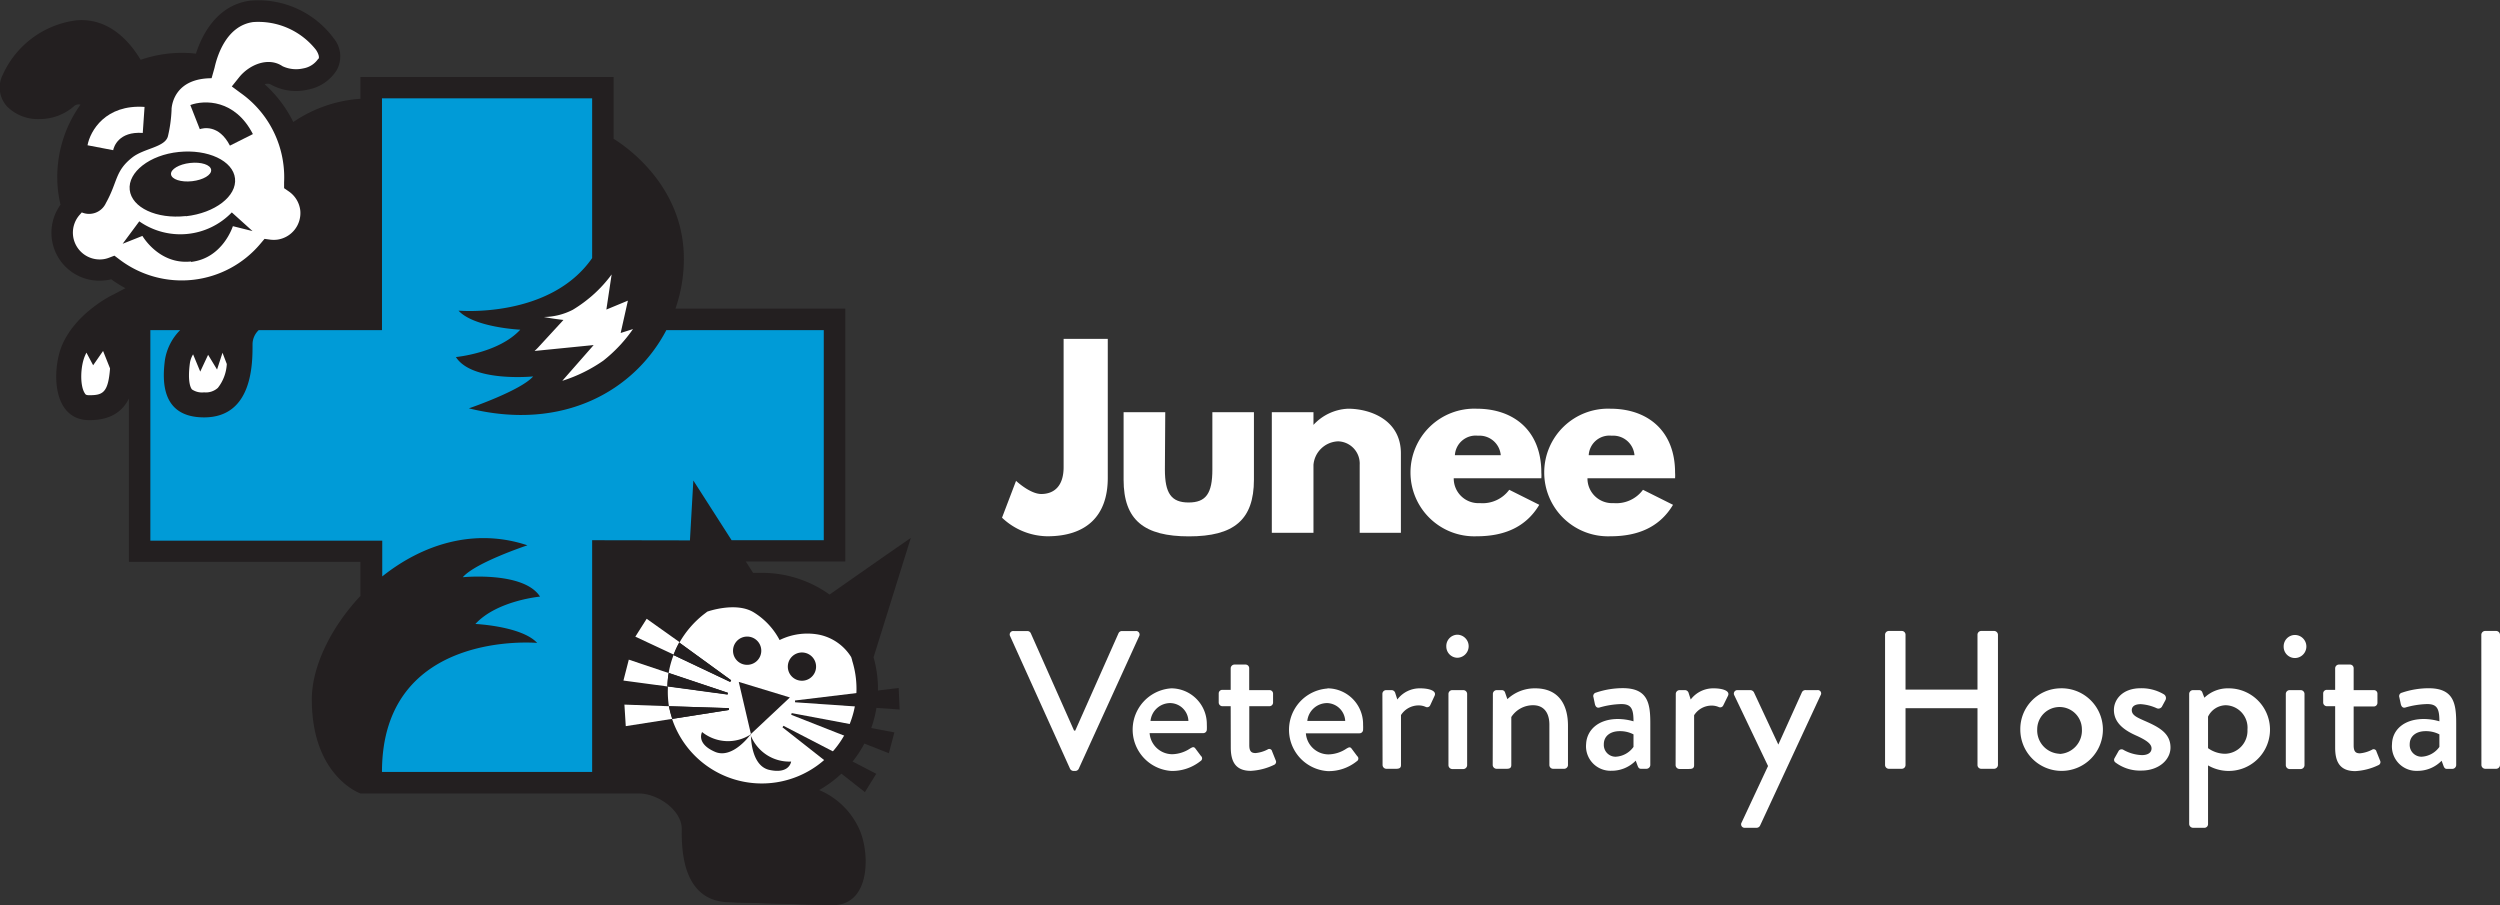 <svg xmlns="http://www.w3.org/2000/svg" viewBox="0 0 279.66 101.26"><rect x="0" y="0" width="279.66" height="101.26" fill="#333333" stroke="none"/><defs><style>.cls-1{fill:#231f20;}.cls-2{fill:#fff;}.cls-3{fill:#009bd7;}.cls-4{fill:none;stroke:#000;stroke-miterlimit:10;stroke-width:0;}</style></defs><g id="Layer_2" data-name="Layer 2"><g id="Layer_1-2" data-name="Layer 1"><path class="cls-1" d="M88.78,73.4s-.07,3.47,2.06,4c2.32.54,2.49-.92,2.49-.92a4.65,4.65,0,0,1-4.55-3"/><path class="cls-2" d="M85.24,87.65a10.58,10.58,0,0,1-6.55-18.9l.43-.33s3.17-1.14,5.18.07a8,8,0,0,1,2.91,3.11,7,7,0,0,1,4.42-.6,5.53,5.53,0,0,1,3.59,2.51l.11.36a10.48,10.48,0,0,1,.49,3.2A10.59,10.59,0,0,1,85.24,87.65"/><path class="cls-1" d="M93.14,101.26c4.27,0,4.18-5.84,3-8.47a8.56,8.56,0,0,0-4.5-4.41,13.13,13.13,0,0,0,2.78-2.12,13,13,0,0,0,3.3-12.73l3.12-10,1.05-3.36-2.89,2L92.8,66.51a13,13,0,0,0-7.56-2.43c-.34,0-.69,0-1,0l-.81-1.27H94.56V34.52h-19a16.84,16.84,0,0,0,.93-6.11c-.28-8.14-7.07-12.41-7.85-12.88V8.61H40.32v2.44a15.11,15.11,0,0,0-7.51,2.6,14,14,0,0,0-3.2-4.22.8.8,0,0,1,.64,0,5.8,5.8,0,0,0,4.17.6,4.85,4.85,0,0,0,3.24-2.17,3.16,3.16,0,0,0-.32-3.56A10.47,10.47,0,0,0,27.93.08C24.19.61,22.56,4,21.92,6a14.24,14.24,0,0,0-3.13,0,14.44,14.44,0,0,0-3.06.69c-1.07-1.81-3.39-4.72-7.15-4.42A10.47,10.47,0,0,0,.31,8.36,3.14,3.14,0,0,0,.78,11.9a4.84,4.84,0,0,0,3.63,1.42,5.85,5.85,0,0,0,3.94-1.5A.76.76,0,0,1,9,11.71a13.92,13.92,0,0,0-2.51,9.62,14.8,14.8,0,0,0,.28,1.57,5.36,5.36,0,0,0,5,8.46,3.93,3.93,0,0,0,.67-.12,13.71,13.71,0,0,0,1.59,1L12.58,33s-4,1.91-5.6,5.53C5.81,41.19,5.72,47,10,47c2.49,0,3.76-1.07,4.42-2.42V62.85H40.32v3.81C37,70.2,34.88,74.59,34.88,78.23c0,8.64,5.44,10.53,5.44,10.53H71.44c2.21,0,4.82,1.93,4.82,3.93s-.1,8.24,5.43,8.24"/><path class="cls-1" d="M81.69,100.93c4.82,0,4.52-4.12,4.22-6.43a7,7,0,0,0-2.82-4.42A4.78,4.78,0,0,1,87.92,94c.24,2-.31,7.24,5.22,7.24"/><path class="cls-1" d="M68.86,62.85H77l-.26,4.37c-.33.29-.65.59-1,.91a16.11,16.11,0,0,0-7-5.28"/><path class="cls-2" d="M95.33,73.87l-.11-.36A5.53,5.53,0,0,0,91.63,71a7,7,0,0,0-4.42.6,8,8,0,0,0-2.91-3.11c-2-1.21-5.18-.07-5.18-.07l-.43.33A10.89,10.89,0,0,0,76,71.89l5.79,4.21-.11.17-6.33-3a10.37,10.37,0,0,0-.55,2l6.62,2.22,0,.19-6.71-.91c0,.1,0,.19,0,.28A10.24,10.24,0,0,0,74.83,79l6.7.22v.2l-6.35,1a10.59,10.59,0,0,0,20.63-3.34,10.48,10.48,0,0,0-.49-3.2"/><path class="cls-2" d="M72.34,69.22l-1.27,2,4.28,2a10.45,10.45,0,0,1,.65-1.4Z"/><path class="cls-1" d="M81.79,76.1,76,71.89a10.45,10.45,0,0,0-.65,1.4l6.33,3Z"/><path class="cls-2" d="M70.34,73.79l-.6,2.34,4.92.66a10.72,10.72,0,0,1,.14-1.5Z"/><path class="cls-1" d="M81.42,77.51,74.8,75.29a10.72,10.72,0,0,0-.14,1.5l6.71.91Z"/><path class="cls-2" d="M69.85,78.82,70,81.23l5.23-.82A11.81,11.81,0,0,1,74.83,79Z"/><path class="cls-1" d="M81.53,79.21,74.83,79a11.81,11.81,0,0,0,.36,1.42l6.35-1Z"/><path class="cls-1" d="M84,82.11s-2,2.84-4,2c-2.19-.94-1.46-2.22-1.46-2.22a4.64,4.64,0,0,0,5.47.24"/><path class="cls-1" d="M84,82.11s-.08,3.47,2,4c2.33.54,2.5-.92,2.5-.92a4.64,4.64,0,0,1-4.55-3"/><path class="cls-1" d="M89.71,76.15a1.58,1.58,0,1,0-1.58-1.58,1.57,1.57,0,0,0,1.58,1.58"/><path class="cls-1" d="M83.61,74.37A1.58,1.58,0,1,0,82,72.8a1.57,1.57,0,0,0,1.57,1.57"/><polygon class="cls-1" points="88.94 78.56 100.64 79.37 100.53 76.96 88.93 78.36 88.94 78.56"/><polygon class="cls-1" points="88.51 79.96 99.43 84.26 100.05 81.93 88.56 79.77 88.51 79.96"/><polygon class="cls-1" points="87.53 81.36 96.75 88.61 98.02 86.56 87.64 81.19 87.53 81.36"/><polygon class="cls-1" points="88.36 78.02 84 82.11 82.64 76.28 88.36 78.02"/><path class="cls-2" d="M11.53,39.26l-1.11,1.6-.75-1.41a1.92,1.92,0,0,0-.12.25C9,40.85,8.9,43.11,9.49,44c.08.13.13.21.5.21,1.5,0,2.11-.26,2.32-3Z"/><path class="cls-2" d="M24.89,39.46l-.61,1.88-1-1.65-.88,1.88-.8-1.93a2.62,2.62,0,0,0-.36,1c-.28,2.14.11,2.77.23,2.92a2,2,0,0,0,1.36.33,2,2,0,0,0,1.54-.5,4.71,4.71,0,0,0,1-2.67Z"/><path class="cls-2" d="M12.66,16.8v0c.07-.36.6-2.12,3.31-1.93l.2-2.91c-4.37-.3-6.08,2.68-6.38,4.29Z"/><path class="cls-2" d="M35.61,6.56a2.53,2.53,0,0,1-1.68,1.09,3.6,3.6,0,0,1-2.32-.24c-1.57-1.07-3.72-.2-4.88,1.26l-.8,1,1,.74a11.53,11.53,0,0,1,4.79,8.13,11.32,11.32,0,0,1,.06,1.84l0,.67.55.38a3,3,0,0,1,1.26,2.11A3,3,0,0,1,31,26.81a3.17,3.17,0,0,1-.75,0l-.66-.09-.43.51A11.5,11.5,0,0,1,13.33,29l-.53-.4-.63.24a2.76,2.76,0,0,1-.73.17A3,3,0,0,1,8.94,24l.21-.24a2.07,2.07,0,0,0,2.7-1.05c1.34-2.41,1-3.56,2.94-5.09,1.33-1.05,3.7-1.14,4-2.4a15.44,15.44,0,0,0,.4-2.89h0v0a.53.53,0,0,0,0-.13c.05-.7.51-3.43,4.48-3.45h0L24,7.58c.31-1.4,1.35-4.69,4.3-5.11a8.21,8.21,0,0,1,7.05,3.11c.28.42.39.81.29,1"/><path class="cls-1" d="M20.8,24.19c3.25-.36,5.71-2.25,5.49-4.23S23.26,16.67,20,17s-5.71,2.26-5.49,4.24,3,3.29,6.28,2.93"/><path class="cls-1" d="M21.36,29.3c3.57-.4,4.69-4,4.69-4l2.2.55-2.32-2.09a8,8,0,0,1-10.35,1l-1.86,2.51,2.21-.88s1.87,3.25,5.44,2.86Z"/><path class="cls-2" d="M21.49,20.27c1.24-.14,2.19-.7,2.13-1.27s-1.12-.91-2.36-.77-2.19.71-2.13,1.27,1.12.91,2.36.77"/><path class="cls-1" d="M22.35,14.45h0c.34-.12,2.12-.58,3.37,1.84L28.29,15c-2-3.9-5.43-3.83-7-3.25Z"/><path class="cls-2" d="M69.43,37.25l.81-3.62-2.41,1,.59-3.93a14.69,14.69,0,0,1-1.94,2.16,15.42,15.42,0,0,1-2.4,1.79,7.25,7.25,0,0,1-3.25.81s1.08.21,2.2.33l-2.76,3c-.15.17-.31.32-.47.47l6.61-.66-3.51,4a16.85,16.85,0,0,0,4.58-2.25,16.31,16.31,0,0,0,3.33-3.54Z"/><path class="cls-3" d="M66.24,60.43V86.35H42.73v0c0-16,17.36-14.43,17.36-14.43-1.73-1.88-6.91-2.12-6.91-2.12,2.41-2.62,7.23-3.06,7.23-3.06-1.81-2.85-8.64-2.17-8.64-2.17C53.18,62.93,59,61,59,61c-6-2-11.8-.06-16.24,3.48v-4H16.82V36.93h3.33a6.08,6.08,0,0,0-1.7,3.33c-.3,2.31-.44,6.43,4.38,6.43,5.52,0,5.42-6.23,5.42-8.24a2.21,2.21,0,0,1,.69-1.52H42.73V11H66.24V28.87c-4.72,6.8-14.95,5.88-14.95,5.88,1.73,1.89,6.91,2.13,6.91,2.13C55.79,39.5,51,39.94,51,39.94c1.81,2.85,8.64,2.17,8.64,2.17-1.41,1.6-7.19,3.57-7.19,3.57C63,48.29,71,43.69,74.54,36.93H92.15v23.5H81.84l-2.28-3.56-2-3.12-.21,3.7-.17,3Z"/><path class="cls-4" d="M66.24,60.43V86.35H42.73v0c0-16,17.36-14.43,17.36-14.43-1.73-1.88-6.91-2.12-6.91-2.12,2.41-2.62,7.23-3.06,7.23-3.06-1.81-2.85-8.64-2.17-8.64-2.17C53.18,62.93,59,61,59,61c-6-2-11.8-.06-16.24,3.48v-4H16.82V36.93h3.33a6.08,6.08,0,0,0-1.7,3.33c-.3,2.31-.44,6.43,4.38,6.43,5.52,0,5.42-6.23,5.42-8.24a2.21,2.21,0,0,1,.69-1.52H42.73V11H66.24V28.87c-4.72,6.8-14.95,5.88-14.95,5.88,1.73,1.89,6.91,2.13,6.91,2.13C55.79,39.5,51,39.94,51,39.94c1.81,2.85,8.64,2.17,8.64,2.17-1.41,1.6-7.19,3.57-7.19,3.57C63,48.29,71,43.69,74.54,36.93H92.15v23.5H81.84l-2.28-3.56-2-3.12-.21,3.7-.17,3Z"/><path class="cls-2" d="M123.92,53.47c0,4.26-2.42,6.52-6.76,6.52a7.5,7.5,0,0,1-5.07-2.08l1.57-4.12s1.56,1.47,2.82,1.47c1.42,0,2.5-.87,2.5-3V37.91h4.94Z"/><path class="cls-2" d="M130.31,52.52c0,2.66.71,3.69,2.65,3.69s2.66-1,2.66-3.69V46.11h4.65v7.55C140.27,58.18,138,60,133,60s-7.31-1.81-7.31-6.33V46.11h4.66Z"/><path class="cls-2" d="M142.27,46.11h4.66v1.42h0a5.58,5.58,0,0,1,3.86-1.81c2.47,0,5.92,1.23,5.92,5V59.6H152.1V52a2.49,2.49,0,0,0-2.41-2.63A2.87,2.87,0,0,0,146.93,52V59.6h-4.66Z"/><path class="cls-2" d="M162.62,53.5a2.76,2.76,0,0,0,2.92,2.78,3.7,3.7,0,0,0,3.29-1.49l3.36,1.68c-1.52,2.55-4,3.52-7,3.52a7.14,7.14,0,1,1,0-14.27c4.1,0,7.23,2.41,7.23,7.15a4.29,4.29,0,0,1,0,.63Zm5.26-2.58a2.39,2.39,0,0,0-2.55-2.18,2.33,2.33,0,0,0-2.58,2.18Z"/><path class="cls-2" d="M177.58,53.5a2.76,2.76,0,0,0,2.92,2.78,3.7,3.7,0,0,0,3.29-1.49l3.36,1.68c-1.52,2.55-4,3.52-7,3.52a7.14,7.14,0,1,1,0-14.27c4.1,0,7.23,2.41,7.23,7.15a4.29,4.29,0,0,1,0,.63Zm5.26-2.58a2.39,2.39,0,0,0-2.55-2.18,2.32,2.32,0,0,0-2.57,2.18Z"/><path class="cls-2" d="M113,71.17a.39.39,0,0,1,.37-.58h1.57a.43.43,0,0,1,.37.25l4.84,10.89h.13l4.84-10.89a.42.42,0,0,1,.38-.25h1.56a.39.39,0,0,1,.37.58L120.67,86a.43.43,0,0,1-.38.24h-.22a.45.45,0,0,1-.37-.24Z"/><path class="cls-2" d="M130.94,77A4,4,0,0,1,135,81.05a5.85,5.85,0,0,1,0,.59.4.4,0,0,1-.4.37h-6a2.55,2.55,0,0,0,2.53,2.36,3.76,3.76,0,0,0,2-.64c.26-.15.41-.24.59,0l.62.83a.35.35,0,0,1-.05.58,5.06,5.06,0,0,1-3.26,1.1,4.63,4.63,0,0,1,0-9.24Zm2,3.65a2.07,2.07,0,0,0-2-2,2.22,2.22,0,0,0-2.24,2Z"/><path class="cls-2" d="M137.67,79h-.92a.42.42,0,0,1-.42-.42v-1a.4.4,0,0,1,.42-.41h.92V74.75a.43.43,0,0,1,.42-.41l1.26,0a.41.41,0,0,1,.39.42V77.2H142a.39.39,0,0,1,.41.41v1A.41.41,0,0,1,142,79h-2.25v4.36c0,.75.29.88.71.88a3.66,3.66,0,0,0,1.34-.4.32.32,0,0,1,.5.2l.4,1a.37.37,0,0,1-.2.53,6.79,6.79,0,0,1-2.57.66c-1.74,0-2.25-1.06-2.25-2.62Z"/><path class="cls-2" d="M148.48,77a4,4,0,0,1,4,4.07,5.85,5.85,0,0,1,0,.59.4.4,0,0,1-.4.37h-6a2.55,2.55,0,0,0,2.53,2.36,3.73,3.73,0,0,0,2-.64c.26-.15.42-.24.59,0l.62.83a.35.35,0,0,1-.05.58,5,5,0,0,1-3.25,1.1,4.63,4.63,0,0,1,0-9.24Zm2,3.65a2.09,2.09,0,0,0-2-2,2.23,2.23,0,0,0-2.24,2Z"/><path class="cls-2" d="M154.64,77.61a.42.42,0,0,1,.41-.41h.64a.43.43,0,0,1,.38.3l.24.75A3.13,3.13,0,0,1,158.88,77c.84,0,1.85.22,1.61.81L160,78.87a.38.38,0,0,1-.53.2,1.91,1.91,0,0,0-.75-.16,2.34,2.34,0,0,0-2,1.08v5.59c0,.37-.24.42-.59.42h-1.06a.43.43,0,0,1-.41-.42Z"/><path class="cls-2" d="M161.79,72.33A1.27,1.27,0,0,1,163,71a1.29,1.29,0,1,1,0,2.58A1.26,1.26,0,0,1,161.79,72.33Zm.24,5.28a.43.43,0,0,1,.42-.41h1.25a.43.43,0,0,1,.42.41v8a.44.44,0,0,1-.42.42h-1.25a.44.44,0,0,1-.42-.42Z"/><path class="cls-2" d="M167,77.61a.43.43,0,0,1,.42-.41H168a.37.37,0,0,1,.36.26l.26.75A4.47,4.47,0,0,1,171.73,77c2.68,0,3.67,1.89,3.67,4.18v4.42A.43.43,0,0,1,175,86h-1.26a.42.42,0,0,1-.42-.42V81.07c0-1.41-.68-2.18-1.82-2.18a2.89,2.89,0,0,0-2.44,1.32v5.37c0,.29-.14.42-.51.42H167.4a.44.44,0,0,1-.42-.42Z"/><path class="cls-2" d="M181,80.43a6.36,6.36,0,0,1,1.73.26c0-1.38-.24-1.93-1.36-1.93a9.44,9.44,0,0,0-2.46.39c-.27.07-.42-.11-.49-.35l-.17-.81a.39.39,0,0,1,.28-.51,9.39,9.39,0,0,1,3-.5c2.81,0,3.08,1.71,3.08,3.91v4.69a.44.44,0,0,1-.42.42h-.62c-.19,0-.28-.09-.37-.31l-.22-.6a3.76,3.76,0,0,1-2.71,1.13,2.74,2.74,0,0,1-2.84-3C177.51,81.66,178.79,80.43,181,80.43Zm-.27,4.22a2.6,2.6,0,0,0,2-1.1v-1.4a3.25,3.25,0,0,0-1.54-.36c-1.05,0-1.78.55-1.78,1.46A1.32,1.32,0,0,0,180.77,84.65Z"/><path class="cls-2" d="M187.46,77.61a.43.43,0,0,1,.42-.41h.63a.43.43,0,0,1,.38.3l.24.75A3.16,3.16,0,0,1,191.71,77c.83,0,1.84.22,1.6.81l-.53,1.08a.38.38,0,0,1-.52.2,2,2,0,0,0-.75-.16,2.32,2.32,0,0,0-2,1.08v5.59c0,.37-.24.42-.6.42h-1.05a.44.44,0,0,1-.42-.42Z"/><path class="cls-2" d="M194,77.77a.39.39,0,0,1,.37-.57h1.45a.48.48,0,0,1,.38.24l2.73,5.85h0l2.64-5.85a.44.44,0,0,1,.46-.24h1.26a.37.37,0,0,1,.37.57L196.9,92.33a.44.44,0,0,1-.38.27H195.2a.39.39,0,0,1-.37-.6l2.95-6.31Z"/><path class="cls-2" d="M210.87,71a.43.43,0,0,1,.41-.42h1.46a.42.42,0,0,1,.42.42v6.14h8.05V71a.42.42,0,0,1,.42-.42h1.45a.44.44,0,0,1,.42.42V85.58a.44.44,0,0,1-.42.42h-1.45a.42.42,0,0,1-.42-.42V79.22h-8.05v6.36a.42.42,0,0,1-.42.42h-1.46a.43.43,0,0,1-.41-.42Z"/><path class="cls-2" d="M230.4,77A4.62,4.62,0,1,1,226,81.57,4.55,4.55,0,0,1,230.4,77Zm0,7.34a2.62,2.62,0,0,0,2.49-2.75,2.49,2.49,0,1,0-5,0A2.62,2.62,0,0,0,230.4,84.32Z"/><path class="cls-2" d="M236.52,84.85,237,84a.39.39,0,0,1,.55-.11,4.53,4.53,0,0,0,2.05.58c.66,0,1.08-.27,1.08-.75s-.49-.88-1.7-1.43c-1.36-.6-2.51-1.43-2.51-2.88,0-1.1.9-2.42,3-2.42a4.88,4.88,0,0,1,2.59.68.49.49,0,0,1,.18.64l-.4.74a.46.46,0,0,1-.57.18,5.06,5.06,0,0,0-1.8-.46c-.75,0-1,.33-1,.66,0,.57.55.81,1.4,1.19,1.61.7,2.93,1.38,2.93,3,0,1.37-1.3,2.58-3.26,2.58a4.56,4.56,0,0,1-2.9-.91A.36.36,0,0,1,236.52,84.85Z"/><path class="cls-2" d="M247,92.18a.41.41,0,0,1-.46.42h-1.23a.44.44,0,0,1-.42-.42V77.61a.43.43,0,0,1,.42-.41H246a.37.37,0,0,1,.37.28l.22.57A3.78,3.78,0,0,1,249.28,77,4.62,4.62,0,1,1,247,85.62Zm1.9-7.86a2.57,2.57,0,0,0,2.51-2.7A2.51,2.51,0,0,0,249,78.89a2.24,2.24,0,0,0-2,1.28v3.52A3.29,3.29,0,0,0,248.93,84.32Z"/><path class="cls-2" d="M255.46,72.33a1.27,1.27,0,0,1,1.25-1.3,1.29,1.29,0,1,1,0,2.58A1.26,1.26,0,0,1,255.46,72.33Zm.24,5.28a.43.43,0,0,1,.42-.41h1.25a.43.43,0,0,1,.42.41v8a.44.44,0,0,1-.42.42h-1.25a.44.44,0,0,1-.42-.42Z"/><path class="cls-2" d="M261.22,79h-.92a.42.42,0,0,1-.42-.42v-1a.4.4,0,0,1,.42-.41h.92V74.75a.43.43,0,0,1,.42-.41l1.26,0a.41.41,0,0,1,.39.42V77.2h2.25a.39.39,0,0,1,.41.41v1a.41.41,0,0,1-.41.42h-2.25v4.36c0,.75.29.88.71.88a3.66,3.66,0,0,0,1.34-.4.32.32,0,0,1,.5.2l.4,1a.37.37,0,0,1-.2.53,6.79,6.79,0,0,1-2.57.66c-1.74,0-2.25-1.06-2.25-2.62Z"/><path class="cls-2" d="M271.15,80.43a6.36,6.36,0,0,1,1.73.26c0-1.38-.24-1.93-1.36-1.93a9.44,9.44,0,0,0-2.46.39c-.27.07-.42-.11-.49-.35L268.4,78a.39.39,0,0,1,.28-.51,9.39,9.39,0,0,1,3-.5c2.81,0,3.08,1.71,3.08,3.91v4.69a.44.44,0,0,1-.42.42h-.62c-.19,0-.28-.09-.37-.31l-.22-.6a3.76,3.76,0,0,1-2.71,1.13,2.74,2.74,0,0,1-2.84-3C267.62,81.66,268.9,80.43,271.15,80.43Zm-.27,4.22a2.6,2.6,0,0,0,2-1.1v-1.4a3.25,3.25,0,0,0-1.54-.36c-1.05,0-1.78.55-1.78,1.46A1.32,1.32,0,0,0,270.88,84.65Z"/><path class="cls-2" d="M277.57,71a.44.44,0,0,1,.42-.42h1.25a.44.44,0,0,1,.42.42V85.58a.44.44,0,0,1-.42.42H278a.44.44,0,0,1-.42-.42Z"/></g></g></svg>